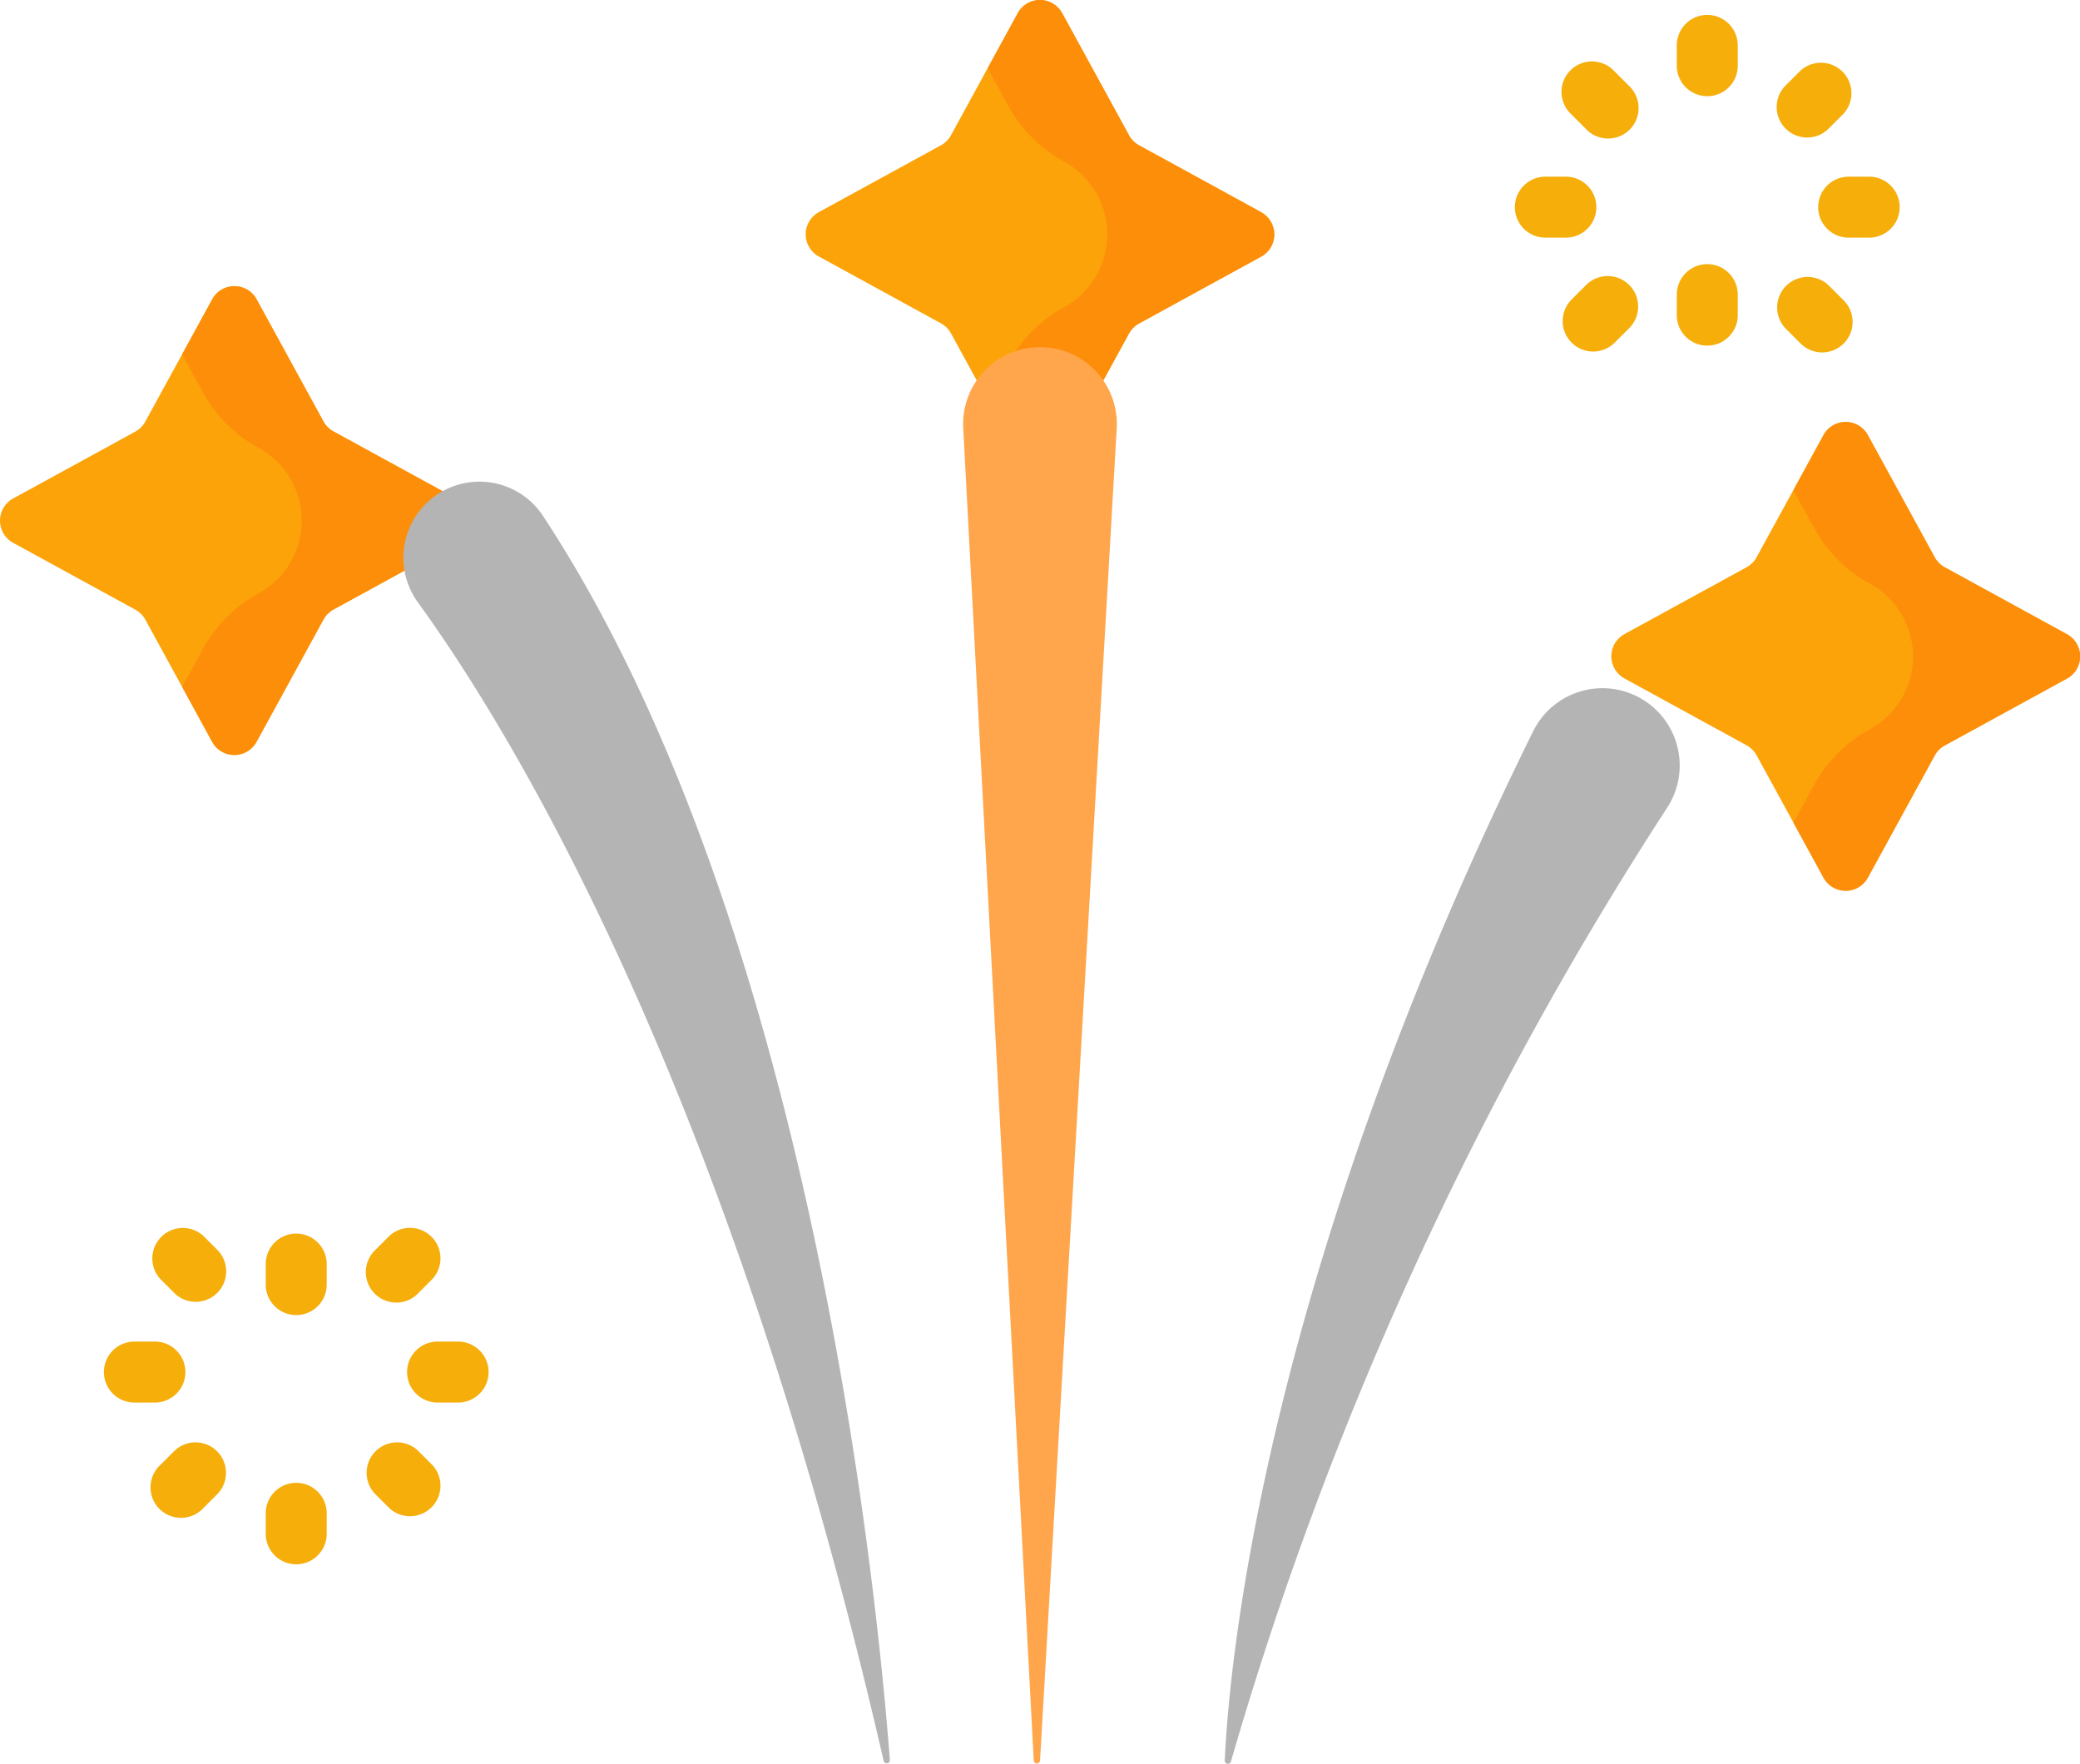<svg xmlns="http://www.w3.org/2000/svg" width="46" height="39" viewBox="0 0 46 39"><g fill="#f5ae0a" data-name="Groupe 170"><path d="M6.551 27.279a.674.674 0 0 0-.674.674v.454a.674.674 0 0 0 1.348 0v-.454a.674.674 0 0 0-.674-.674" data-name="Tracé 527"/><path d="M6.551 32.79a.674.674 0 0 0-.674.674v.454a.674.674 0 0 0 1.348 0v-.454a.674.674 0 0 0-.674-.674" data-name="Tracé 528"/><path d="M8.764 28.806a.67.67 0 0 0 .476-.2l.321-.321a.674.674 0 0 0-.952-.953l-.321.321a.674.674 0 0 0 .476 1.151Z" data-name="Tracé 529"/><path d="m3.866 32.075-.321.321a.674.674 0 1 0 .952.953l.321-.321a.674.674 0 0 0-.952-.953" data-name="Tracé 530"/><path d="M10.134 29.667h-.457a.674.674 0 1 0 0 1.348h.454a.674.674 0 1 0 0-1.348Z" data-name="Tracé 531"/><path d="M4.1 30.341a.674.674 0 0 0-.674-.674h-.454a.674.674 0 1 0 0 1.348h.454a.674.674 0 0 0 .674-.674" data-name="Tracé 532"/><path d="M9.24 32.075a.674.674 0 0 0-.952.953l.321.321a.674.674 0 0 0 .952-.953Z" data-name="Tracé 533"/><path d="M4.501 27.334a.674.674 0 0 0-.952.953l.321.321a.674.674 0 0 0 .952-.953Z" data-name="Tracé 534"/><path d="M37.757.33a.674.674 0 0 0-.674.674v.449a.674.674 0 1 0 1.348 0v-.449a.674.674 0 0 0-.674-.674" data-name="Tracé 535"/><path d="M37.757 5.841a.674.674 0 0 0-.674.674v.454a.674.674 0 1 0 1.348 0v-.454a.674.674 0 0 0-.674-.674" data-name="Tracé 536"/><path d="M39.968 3.041a.67.67 0 0 0 .476-.2l.321-.321a.674.674 0 0 0-.952-.953l-.321.321a.674.674 0 0 0 .476 1.153" data-name="Tracé 537"/><path d="m35.069 6.311-.321.321a.674.674 0 0 0 .952.954l.321-.321a.674.674 0 1 0-.952-.954" data-name="Tracé 538"/><path d="M41.338 3.907h-.454a.674.674 0 0 0 0 1.348h.454a.674.674 0 0 0 0-1.348" data-name="Tracé 539"/><path d="M35.304 4.581a.674.674 0 0 0-.674-.674h-.454a.674.674 0 0 0 0 1.348h.454a.674.674 0 0 0 .674-.674" data-name="Tracé 540"/><path d="M40.443 6.312a.674.674 0 0 0-.952.954l.321.321a.674.674 0 1 0 .952-.954Z" data-name="Tracé 541"/><path d="M35.07 2.848a.674.674 0 1 0 .952-.953l-.321-.321a.674.674 0 1 0-.952.953Z" data-name="Tracé 542"/></g><path fill="#fca309" d="m23.49.291 1.478 2.7a.56.56 0 0 0 .222.222l2.7 1.478a.559.559 0 0 1 0 .981l-2.7 1.478a.56.56 0 0 0-.222.222l-1.478 2.7a.559.559 0 0 1-.981 0l-1.478-2.7a.56.56 0 0 0-.222-.222l-2.7-1.478a.559.559 0 0 1 0-.981l2.7-1.478a.56.56 0 0 0 .222-.222l1.476-2.7a.559.559 0 0 1 .981 0Z" data-name="Tracé 543"/><path fill="#fd8e09" d="m27.892 4.693-2.7-1.478a.56.56 0 0 1-.222-.222L23.49.291a.559.559 0 0 0-.981 0l-.665 1.217.454.831a3.1 3.1 0 0 0 1.235 1.235 1.835 1.835 0 0 1 0 3.22 3.1 3.1 0 0 0-1.235 1.235l-.454.831.665 1.217a.559.559 0 0 0 .981 0l1.478-2.7a.56.56 0 0 1 .222-.222l2.7-1.478a.559.559 0 0 0 0-.981Z" data-name="Tracé 544"/><path fill="#fca309" d="m5.673 6.617 1.478 2.7a.56.56 0 0 0 .222.222l2.7 1.478a.559.559 0 0 1 0 .981l-2.7 1.478a.56.56 0 0 0-.222.228l-1.478 2.7a.559.559 0 0 1-.981 0l-1.477-2.7a.56.56 0 0 0-.222-.222L.291 12.004a.559.559 0 0 1 0-.981l2.7-1.478a.56.56 0 0 0 .222-.222l1.478-2.7a.559.559 0 0 1 .982-.006" data-name="Tracé 545"/><path fill="#fd8e09" d="m10.075 11.019-2.7-1.478a.56.56 0 0 1-.222-.222l-1.478-2.7a.559.559 0 0 0-.981 0l-.665 1.217.454.831a3.1 3.1 0 0 0 1.235 1.235 1.835 1.835 0 0 1 0 3.22 3.1 3.1 0 0 0-1.235 1.235l-.454.831.663 1.216a.559.559 0 0 0 .981 0l1.478-2.7a.56.56 0 0 1 .222-.222l2.7-1.478a.559.559 0 0 0 .002-.985" data-name="Tracé 546"/><path fill="#fca309" d="m41.307 9.622 1.478 2.7a.56.56 0 0 0 .222.222l2.7 1.478a.559.559 0 0 1 0 .981l-2.7 1.478a.56.56 0 0 0-.222.222l-1.478 2.7a.559.559 0 0 1-.981 0l-1.478-2.7a.56.56 0 0 0-.222-.222l-2.7-1.478a.559.559 0 0 1 0-.981l2.7-1.478a.56.56 0 0 0 .222-.222l1.478-2.7a.559.559 0 0 1 .981 0" data-name="Tracé 547"/><path fill="#fd8e09" d="m45.709 14.023-2.7-1.478a.56.56 0 0 1-.222-.222l-1.478-2.7a.559.559 0 0 0-.981 0l-.665 1.217.454.831a3.1 3.1 0 0 0 1.235 1.235 1.835 1.835 0 0 1 0 3.22 3.1 3.1 0 0 0-1.235 1.235l-.454.831.665 1.217a.559.559 0 0 0 .981 0l1.478-2.7a.56.56 0 0 1 .222-.222l2.7-1.478a.559.559 0 0 0 0-.986" data-name="Tracé 548"/><g data-name="Groupe 171"><path fill="#b4b4b4" d="M27.086 38.927c.1-2.2.893-10.754 6.825-22.766a1.709 1.709 0 1 1 2.959 1.7 79 79 0 0 0-9.647 21.092.07.07 0 0 1-.137-.026" data-name="Tracé 549"/><path fill="#b4b4b4" d="M19.68 38.926c-.285-3.756-1.75-18.5-7.653-27.489a1.682 1.682 0 1 0-2.773 1.9c2.065 2.851 6.86 10.672 10.289 25.606a.07.07 0 0 0 .137-.017" data-name="Tracé 550"/><path fill="#ffa64d" d="M22.862 38.934 21.303 9.482a1.7 1.7 0 1 1 3.393.008l-1.695 29.445a.07.07 0 0 1-.139-.001" data-name="Tracé 551"/></g></svg>